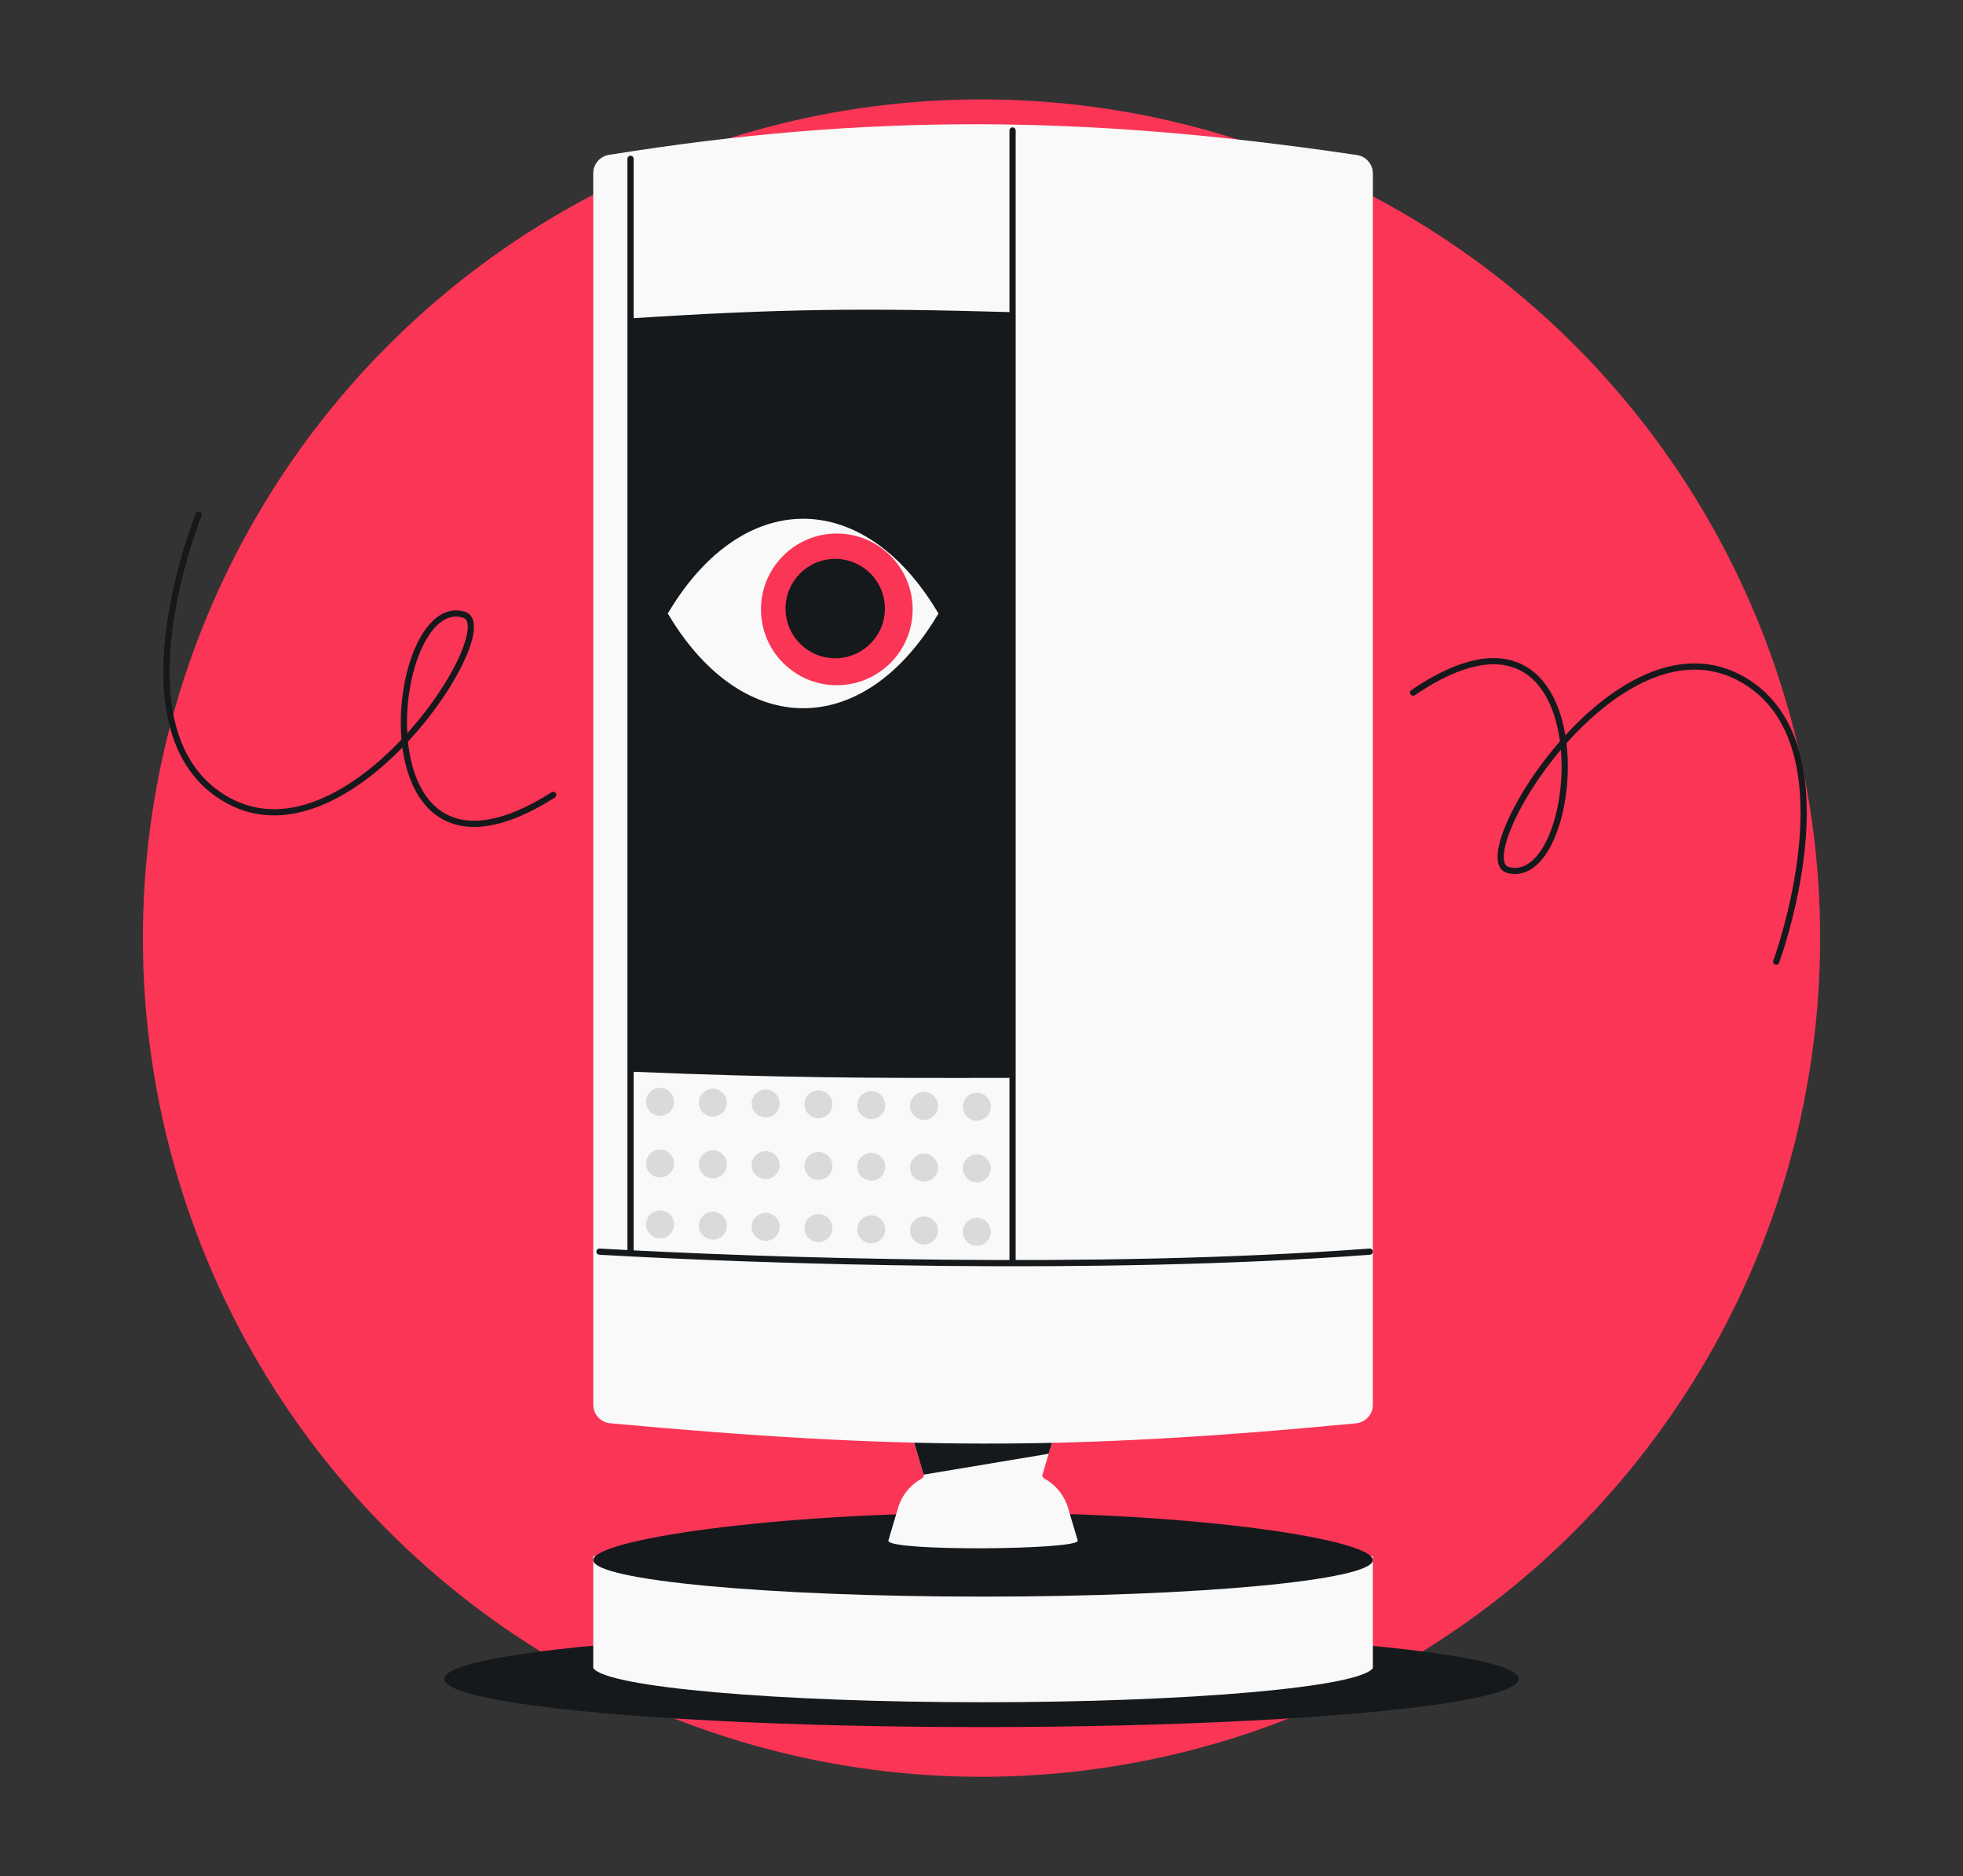 <svg width="632" height="604" viewBox="0 0 632 604" fill="none" xmlns="http://www.w3.org/2000/svg">
<rect x="0" y="0" width="632" height="604" fill="#333333" stroke="none"/>
<circle cx="270" cy="270" r="270" transform="matrix(-1 0 0 1 586 32)" fill="#FA3556"/>
<ellipse cx="316" cy="540.5" rx="173" ry="15.5" fill="#16191C"/>
<path d="M442 537C437.829 543.14 383.093 548 316.5 548C249.907 548 195.171 543.14 191 537V501H442V537Z" fill="#F9F9F9"/>
<path d="M442 502.242C442 508.736 385.812 514 316.5 514C247.188 514 191 508.736 191 502.242C191 495.748 248.26 487 317.572 487C386.884 487 442 495.748 442 502.242Z" fill="#16191C"/>
<path d="M335.637 474.728C335.497 475.2 335.724 475.701 336.156 475.936C339.796 477.911 342.626 481.275 343.864 485.443L346.958 495.86C346.986 495.953 347.012 496.041 346.964 496.125C345.324 498.976 287.505 499.439 286.029 496.13C285.989 496.042 286.014 495.953 286.041 495.86L289.136 485.443C290.374 481.275 293.204 477.912 296.843 475.936C297.276 475.701 297.502 475.2 297.363 474.728L293.38 461.284C293.19 460.643 293.671 460 294.339 460H338.661C339.329 460 339.809 460.643 339.62 461.284L335.637 474.728Z" fill="#F9F9F9"/>
<path d="M293.381 461.284L297.362 474.728L337.628 468.006L339.62 461.284C339.81 460.643 339.33 460 338.661 460H294.34C293.671 460 293.191 460.643 293.381 461.284Z" fill="#16191C"/>
<path d="M191 55.771C191 52.838 193.131 50.331 196.027 49.865C279.194 36.473 349.541 36.936 436.892 49.918C439.823 50.353 442 52.877 442 55.84V452.246C442 455.334 439.627 457.921 436.553 458.215C343.721 467.078 289.296 466.727 196.47 458.196C193.386 457.913 191 455.321 191 452.225V55.771Z" fill="#F9F9F9"/>
<path d="M203 102.5C251.034 99.378 277.964 99.114 326 100.5V347C277.619 347.112 250.58 346.952 203 345V102.5Z" fill="#16191C"/>
<path d="M258.6 226C273.172 226 288.105 216.765 299.81 197.5C288.105 178.235 273.172 169 258.6 169C244.027 169 229.073 178.234 217.333 197.5C229.073 216.766 244.027 226 258.6 226Z" fill="#F9F9F9" stroke="#F9F9F9" stroke-width="4"/>
<path d="M269.416 220.59C282.901 220.59 293.833 209.659 293.833 196.174C293.833 182.689 282.901 171.757 269.416 171.757C255.931 171.757 245 182.689 245 196.174C245 209.658 255.932 220.59 269.416 220.59Z" fill="#FA3556"/>
<path d="M268.905 179.918C277.741 179.918 284.904 187.081 284.904 195.917C284.904 204.753 277.741 211.916 268.905 211.916C260.069 211.916 252.906 204.753 252.906 195.917C252.906 187.081 260.069 179.918 268.905 179.918Z" fill="#16191C"/>
<path d="M326 405.959V42M203 402.941V51.138M193 402.941C246 405.959 353 409.5 441 402.941" stroke="#16191C" stroke-width="2" stroke-linecap="round" stroke-linejoin="round"/>
<circle cx="212.506" cy="354.715" r="4.5" transform="rotate(0.882 212.506 354.715)" fill="#DADADD"/>
<circle cx="229.504" cy="354.976" r="4.5" transform="rotate(0.882 229.504 354.976)" fill="#DADADD"/>
<circle cx="246.502" cy="355.238" r="4.5" transform="rotate(0.882 246.502 355.238)" fill="#DADADD"/>
<circle cx="263.5" cy="355.5" r="4.5" transform="rotate(0.882 263.5 355.5)" fill="#DADADD"/>
<circle cx="280.498" cy="355.762" r="4.5" transform="rotate(0.882 280.498 355.762)" fill="#DADADD"/>
<circle cx="297.496" cy="356.024" r="4.5" transform="rotate(0.882 297.496 356.024)" fill="#DADADD"/>
<circle cx="314.494" cy="356.285" r="4.5" transform="rotate(0.882 314.494 356.285)" fill="#DADADD"/>
<circle cx="212.506" cy="374.569" r="4.5" transform="rotate(0.882 212.506 374.569)" fill="#DADADD"/>
<circle cx="229.504" cy="374.831" r="4.5" transform="rotate(0.882 229.504 374.831)" fill="#DADADD"/>
<circle cx="246.502" cy="375.092" r="4.5" transform="rotate(0.882 246.502 375.092)" fill="#DADADD"/>
<circle cx="263.5" cy="375.354" r="4.5" transform="rotate(0.882 263.5 375.354)" fill="#DADADD"/>
<circle cx="280.498" cy="375.616" r="4.5" transform="rotate(0.882 280.498 375.616)" fill="#DADADD"/>
<circle cx="297.496" cy="375.878" r="4.5" transform="rotate(0.882 297.496 375.878)" fill="#DADADD"/>
<circle cx="314.494" cy="376.14" r="4.5" transform="rotate(0.882 314.494 376.14)" fill="#DADADD"/>
<circle cx="212.514" cy="394.175" r="4.5" transform="rotate(1.325 212.514 394.175)" fill="#DADADD"/>
<circle cx="229.509" cy="394.568" r="4.5" transform="rotate(1.325 229.509 394.568)" fill="#DADADD"/>
<circle cx="246.505" cy="394.961" r="4.5" transform="rotate(1.325 246.505 394.961)" fill="#DADADD"/>
<circle cx="263.5" cy="395.354" r="4.5" transform="rotate(1.325 263.5 395.354)" fill="#DADADD"/>
<circle cx="280.495" cy="395.747" r="4.5" transform="rotate(1.325 280.495 395.747)" fill="#DADADD"/>
<circle cx="297.491" cy="396.141" r="4.5" transform="rotate(1.325 297.491 396.141)" fill="#DADADD"/>
<circle cx="314.486" cy="396.534" r="4.5" transform="rotate(1.325 314.486 396.534)" fill="#DADADD"/>
<path d="M63.976 165.66C63.976 165.66 37.182 231.731 69.657 255.302C109.66 284.337 163.086 202.163 149.407 197.906C124.507 190.158 114.031 296.621 178.105 255.914" stroke="#16191C" stroke-width="2" stroke-linecap="round"/>
<path d="M571.847 309.628C571.847 309.628 596.573 242.755 563.381 220.205C522.494 192.429 471.649 276.224 485.455 280.053C510.583 287.023 517.744 180.287 454.967 222.966" stroke="#16191C" stroke-width="2" stroke-linecap="round"/>
</svg>
